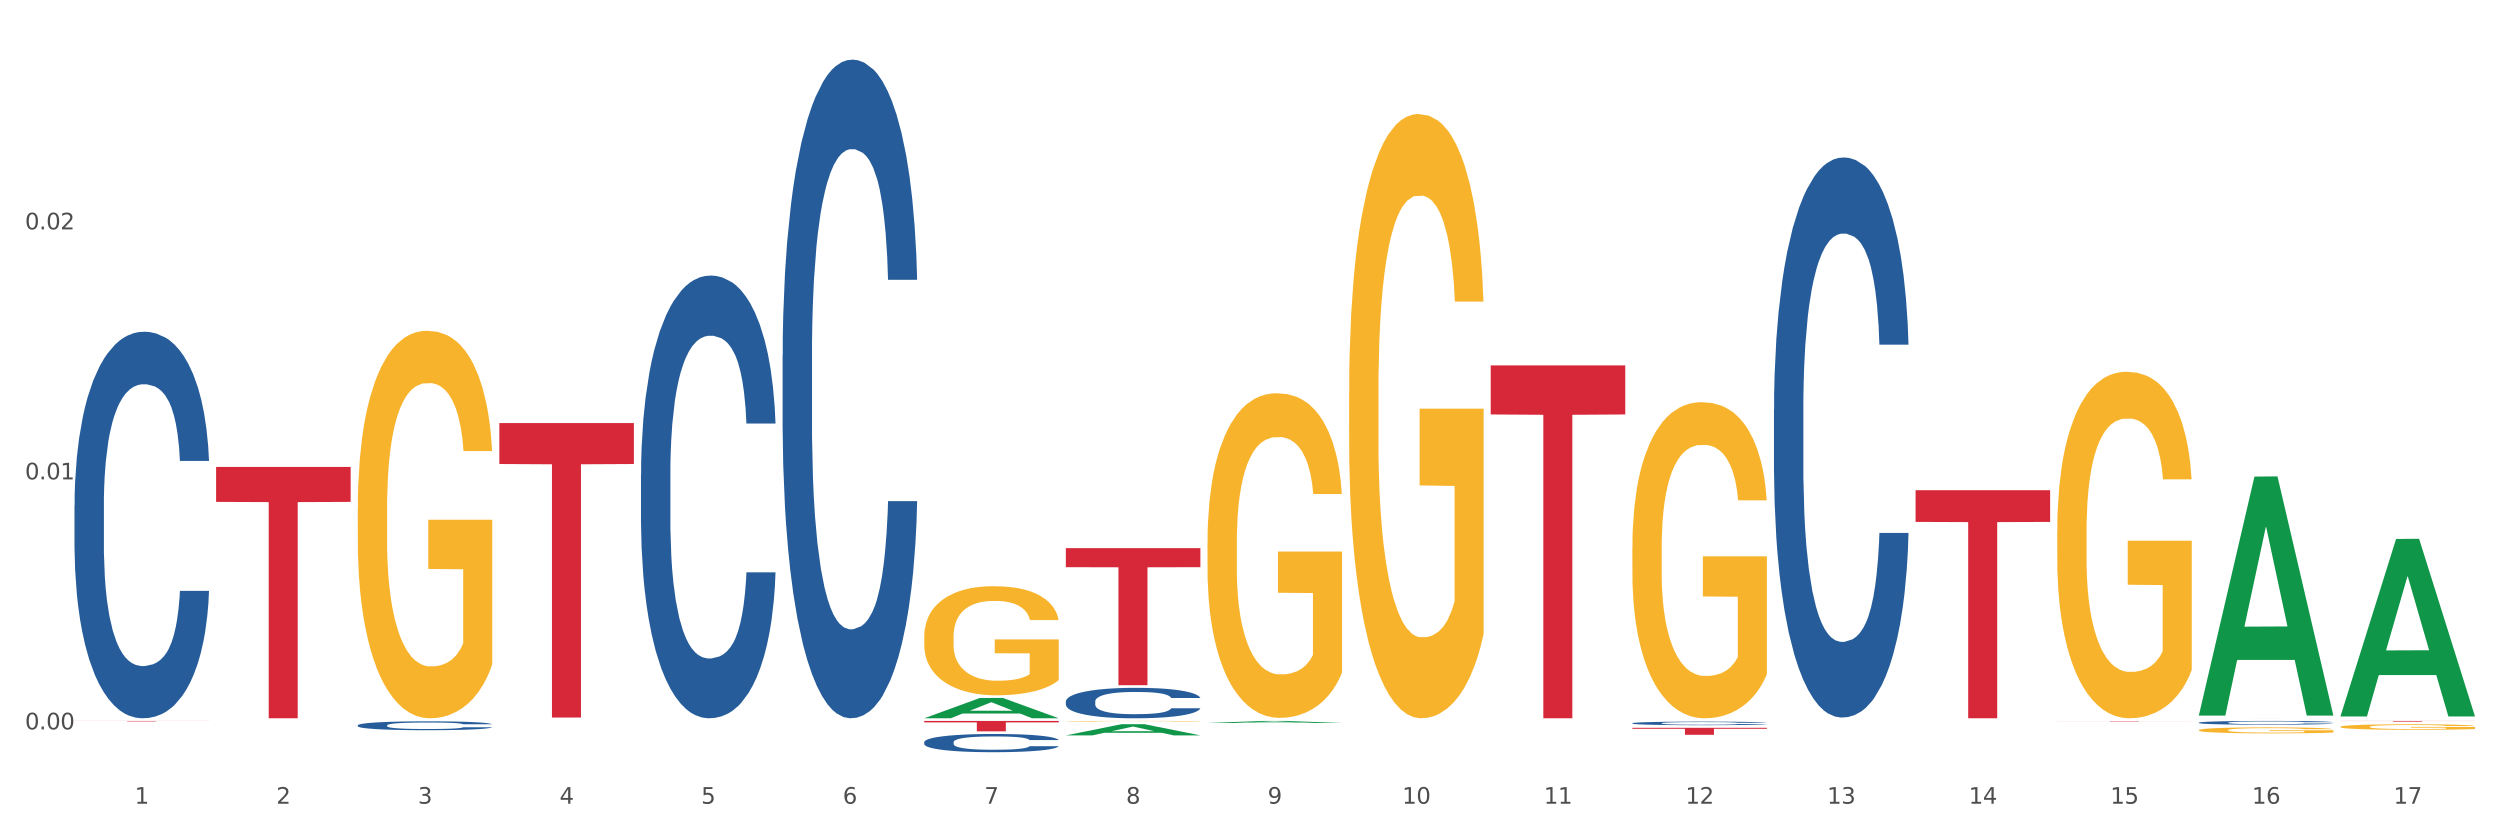<?xml version="1.0" encoding="utf-8" standalone="no"?>
<!DOCTYPE svg PUBLIC "-//W3C//DTD SVG 1.1//EN"
  "http://www.w3.org/Graphics/SVG/1.1/DTD/svg11.dtd">
<svg xmlns:xlink="http://www.w3.org/1999/xlink" width="1080pt" height="360pt" viewBox="0 0 1080 360" xmlns="http://www.w3.org/2000/svg" version="1.1">
 <rect x="0" y="0" width="1080" height="360" fill="#333333" stroke="none"/>
 <defs>
  <style type="text/css">*{stroke-linejoin: round; stroke-linecap: butt}</style>
 </defs>
 <g id="figure_1">
  <g id="patch_1">
   <path d="M 0 360 
L 1080 360 
L 1080 0 
L 0 0 
z
" style="fill: #ffffff; stroke: #ffffff; stroke-linejoin: miter"/>
  </g>
  <g id="axes_1">
   <g id="matplotlib.axis_1">
    <g id="xtick_1">
     <g id="text_1">
      <!-- 1 -->
      <g style="fill: #4d4d4d" transform="translate(58.182 347.204) scale(0.096 -0.096)">
       <defs>
        <path id="DejaVuSans-31" d="M 794 531 
L 1825 531 
L 1825 4091 
L 703 3866 
L 703 4441 
L 1819 4666 
L 2450 4666 
L 2450 531 
L 3481 531 
L 3481 0 
L 794 0 
L 794 531 
z
" transform="scale(0.016)"/>
       </defs>
       <use xlink:href="#DejaVuSans-31"/>
      </g>
     </g>
    </g>
    <g id="xtick_2">
     <g id="text_2">
      <!-- 2 -->
      <g style="fill: #4d4d4d" transform="translate(119.364 347.204) scale(0.096 -0.096)">
       <defs>
        <path id="DejaVuSans-32" d="M 1228 531 
L 3431 531 
L 3431 0 
L 469 0 
L 469 531 
Q 828 903 1448 1529 
Q 2069 2156 2228 2338 
Q 2531 2678 2651 2914 
Q 2772 3150 2772 3378 
Q 2772 3750 2511 3984 
Q 2250 4219 1831 4219 
Q 1534 4219 1204 4116 
Q 875 4013 500 3803 
L 500 4441 
Q 881 4594 1212 4672 
Q 1544 4750 1819 4750 
Q 2544 4750 2975 4387 
Q 3406 4025 3406 3419 
Q 3406 3131 3298 2873 
Q 3191 2616 2906 2266 
Q 2828 2175 2409 1742 
Q 1991 1309 1228 531 
z
" transform="scale(0.016)"/>
       </defs>
       <use xlink:href="#DejaVuSans-32"/>
      </g>
     </g>
    </g>
    <g id="xtick_3">
     <g id="text_3">
      <!-- 3 -->
      <g style="fill: #4d4d4d" transform="translate(180.545 347.204) scale(0.096 -0.096)">
       <defs>
        <path id="DejaVuSans-33" d="M 2597 2516 
Q 3050 2419 3304 2112 
Q 3559 1806 3559 1356 
Q 3559 666 3084 287 
Q 2609 -91 1734 -91 
Q 1441 -91 1130 -33 
Q 819 25 488 141 
L 488 750 
Q 750 597 1062 519 
Q 1375 441 1716 441 
Q 2309 441 2620 675 
Q 2931 909 2931 1356 
Q 2931 1769 2642 2001 
Q 2353 2234 1838 2234 
L 1294 2234 
L 1294 2753 
L 1863 2753 
Q 2328 2753 2575 2939 
Q 2822 3125 2822 3475 
Q 2822 3834 2567 4026 
Q 2313 4219 1838 4219 
Q 1578 4219 1281 4162 
Q 984 4106 628 3988 
L 628 4550 
Q 988 4650 1302 4700 
Q 1616 4750 1894 4750 
Q 2613 4750 3031 4423 
Q 3450 4097 3450 3541 
Q 3450 3153 3228 2886 
Q 3006 2619 2597 2516 
z
" transform="scale(0.016)"/>
       </defs>
       <use xlink:href="#DejaVuSans-33"/>
      </g>
     </g>
    </g>
    <g id="xtick_4">
     <g id="text_4">
      <!-- 4 -->
      <g style="fill: #4d4d4d" transform="translate(241.726 347.204) scale(0.096 -0.096)">
       <defs>
        <path id="DejaVuSans-34" d="M 2419 4116 
L 825 1625 
L 2419 1625 
L 2419 4116 
z
M 2253 4666 
L 3047 4666 
L 3047 1625 
L 3713 1625 
L 3713 1100 
L 3047 1100 
L 3047 0 
L 2419 0 
L 2419 1100 
L 313 1100 
L 313 1709 
L 2253 4666 
z
" transform="scale(0.016)"/>
       </defs>
       <use xlink:href="#DejaVuSans-34"/>
      </g>
     </g>
    </g>
    <g id="xtick_5">
     <g id="text_5">
      <!-- 5 -->
      <g style="fill: #4d4d4d" transform="translate(302.908 347.204) scale(0.096 -0.096)">
       <defs>
        <path id="DejaVuSans-35" d="M 691 4666 
L 3169 4666 
L 3169 4134 
L 1269 4134 
L 1269 2991 
Q 1406 3038 1543 3061 
Q 1681 3084 1819 3084 
Q 2600 3084 3056 2656 
Q 3513 2228 3513 1497 
Q 3513 744 3044 326 
Q 2575 -91 1722 -91 
Q 1428 -91 1123 -41 
Q 819 9 494 109 
L 494 744 
Q 775 591 1075 516 
Q 1375 441 1709 441 
Q 2250 441 2565 725 
Q 2881 1009 2881 1497 
Q 2881 1984 2565 2268 
Q 2250 2553 1709 2553 
Q 1456 2553 1204 2497 
Q 953 2441 691 2322 
L 691 4666 
z
" transform="scale(0.016)"/>
       </defs>
       <use xlink:href="#DejaVuSans-35"/>
      </g>
     </g>
    </g>
    <g id="xtick_6">
     <g id="text_6">
      <!-- 6 -->
      <g style="fill: #4d4d4d" transform="translate(364.089 347.204) scale(0.096 -0.096)">
       <defs>
        <path id="DejaVuSans-36" d="M 2113 2584 
Q 1688 2584 1439 2293 
Q 1191 2003 1191 1497 
Q 1191 994 1439 701 
Q 1688 409 2113 409 
Q 2538 409 2786 701 
Q 3034 994 3034 1497 
Q 3034 2003 2786 2293 
Q 2538 2584 2113 2584 
z
M 3366 4563 
L 3366 3988 
Q 3128 4100 2886 4159 
Q 2644 4219 2406 4219 
Q 1781 4219 1451 3797 
Q 1122 3375 1075 2522 
Q 1259 2794 1537 2939 
Q 1816 3084 2150 3084 
Q 2853 3084 3261 2657 
Q 3669 2231 3669 1497 
Q 3669 778 3244 343 
Q 2819 -91 2113 -91 
Q 1303 -91 875 529 
Q 447 1150 447 2328 
Q 447 3434 972 4092 
Q 1497 4750 2381 4750 
Q 2619 4750 2861 4703 
Q 3103 4656 3366 4563 
z
" transform="scale(0.016)"/>
       </defs>
       <use xlink:href="#DejaVuSans-36"/>
      </g>
     </g>
    </g>
    <g id="xtick_7">
     <g id="text_7">
      <!-- 7 -->
      <g style="fill: #4d4d4d" transform="translate(425.271 347.204) scale(0.096 -0.096)">
       <defs>
        <path id="DejaVuSans-37" d="M 525 4666 
L 3525 4666 
L 3525 4397 
L 1831 0 
L 1172 0 
L 2766 4134 
L 525 4134 
L 525 4666 
z
" transform="scale(0.016)"/>
       </defs>
       <use xlink:href="#DejaVuSans-37"/>
      </g>
     </g>
    </g>
    <g id="xtick_8">
     <g id="text_8">
      <!-- 8 -->
      <g style="fill: #4d4d4d" transform="translate(486.452 347.204) scale(0.096 -0.096)">
       <defs>
        <path id="DejaVuSans-38" d="M 2034 2216 
Q 1584 2216 1326 1975 
Q 1069 1734 1069 1313 
Q 1069 891 1326 650 
Q 1584 409 2034 409 
Q 2484 409 2743 651 
Q 3003 894 3003 1313 
Q 3003 1734 2745 1975 
Q 2488 2216 2034 2216 
z
M 1403 2484 
Q 997 2584 770 2862 
Q 544 3141 544 3541 
Q 544 4100 942 4425 
Q 1341 4750 2034 4750 
Q 2731 4750 3128 4425 
Q 3525 4100 3525 3541 
Q 3525 3141 3298 2862 
Q 3072 2584 2669 2484 
Q 3125 2378 3379 2068 
Q 3634 1759 3634 1313 
Q 3634 634 3220 271 
Q 2806 -91 2034 -91 
Q 1263 -91 848 271 
Q 434 634 434 1313 
Q 434 1759 690 2068 
Q 947 2378 1403 2484 
z
M 1172 3481 
Q 1172 3119 1398 2916 
Q 1625 2713 2034 2713 
Q 2441 2713 2670 2916 
Q 2900 3119 2900 3481 
Q 2900 3844 2670 4047 
Q 2441 4250 2034 4250 
Q 1625 4250 1398 4047 
Q 1172 3844 1172 3481 
z
" transform="scale(0.016)"/>
       </defs>
       <use xlink:href="#DejaVuSans-38"/>
      </g>
     </g>
    </g>
    <g id="xtick_9">
     <g id="text_9">
      <!-- 9 -->
      <g style="fill: #4d4d4d" transform="translate(547.634 347.204) scale(0.096 -0.096)">
       <defs>
        <path id="DejaVuSans-39" d="M 703 97 
L 703 672 
Q 941 559 1184 500 
Q 1428 441 1663 441 
Q 2288 441 2617 861 
Q 2947 1281 2994 2138 
Q 2813 1869 2534 1725 
Q 2256 1581 1919 1581 
Q 1219 1581 811 2004 
Q 403 2428 403 3163 
Q 403 3881 828 4315 
Q 1253 4750 1959 4750 
Q 2769 4750 3195 4129 
Q 3622 3509 3622 2328 
Q 3622 1225 3098 567 
Q 2575 -91 1691 -91 
Q 1453 -91 1209 -44 
Q 966 3 703 97 
z
M 1959 2075 
Q 2384 2075 2632 2365 
Q 2881 2656 2881 3163 
Q 2881 3666 2632 3958 
Q 2384 4250 1959 4250 
Q 1534 4250 1286 3958 
Q 1038 3666 1038 3163 
Q 1038 2656 1286 2365 
Q 1534 2075 1959 2075 
z
" transform="scale(0.016)"/>
       </defs>
       <use xlink:href="#DejaVuSans-39"/>
      </g>
     </g>
    </g>
    <g id="xtick_10">
     <g id="text_10">
      <!-- 10 -->
      <g style="fill: #4d4d4d" transform="translate(605.761 347.204) scale(0.096 -0.096)">
       <defs>
        <path id="DejaVuSans-30" d="M 2034 4250 
Q 1547 4250 1301 3770 
Q 1056 3291 1056 2328 
Q 1056 1369 1301 889 
Q 1547 409 2034 409 
Q 2525 409 2770 889 
Q 3016 1369 3016 2328 
Q 3016 3291 2770 3770 
Q 2525 4250 2034 4250 
z
M 2034 4750 
Q 2819 4750 3233 4129 
Q 3647 3509 3647 2328 
Q 3647 1150 3233 529 
Q 2819 -91 2034 -91 
Q 1250 -91 836 529 
Q 422 1150 422 2328 
Q 422 3509 836 4129 
Q 1250 4750 2034 4750 
z
" transform="scale(0.016)"/>
       </defs>
       <use xlink:href="#DejaVuSans-31"/>
       <use xlink:href="#DejaVuSans-30" transform="translate(63.623 0)"/>
      </g>
     </g>
    </g>
    <g id="xtick_11">
     <g id="text_11">
      <!-- 11 -->
      <g style="fill: #4d4d4d" transform="translate(666.942 347.204) scale(0.096 -0.096)">
       <use xlink:href="#DejaVuSans-31"/>
       <use xlink:href="#DejaVuSans-31" transform="translate(63.623 0)"/>
      </g>
     </g>
    </g>
    <g id="xtick_12">
     <g id="text_12">
      <!-- 12 -->
      <g style="fill: #4d4d4d" transform="translate(728.124 347.204) scale(0.096 -0.096)">
       <use xlink:href="#DejaVuSans-31"/>
       <use xlink:href="#DejaVuSans-32" transform="translate(63.623 0)"/>
      </g>
     </g>
    </g>
    <g id="xtick_13">
     <g id="text_13">
      <!-- 13 -->
      <g style="fill: #4d4d4d" transform="translate(789.305 347.204) scale(0.096 -0.096)">
       <use xlink:href="#DejaVuSans-31"/>
       <use xlink:href="#DejaVuSans-33" transform="translate(63.623 0)"/>
      </g>
     </g>
    </g>
    <g id="xtick_14">
     <g id="text_14">
      <!-- 14 -->
      <g style="fill: #4d4d4d" transform="translate(850.487 347.204) scale(0.096 -0.096)">
       <use xlink:href="#DejaVuSans-31"/>
       <use xlink:href="#DejaVuSans-34" transform="translate(63.623 0)"/>
      </g>
     </g>
    </g>
    <g id="xtick_15">
     <g id="text_15">
      <!-- 15 -->
      <g style="fill: #4d4d4d" transform="translate(911.668 347.204) scale(0.096 -0.096)">
       <use xlink:href="#DejaVuSans-31"/>
       <use xlink:href="#DejaVuSans-35" transform="translate(63.623 0)"/>
      </g>
     </g>
    </g>
    <g id="xtick_16">
     <g id="text_16">
      <!-- 16 -->
      <g style="fill: #4d4d4d" transform="translate(972.849 347.204) scale(0.096 -0.096)">
       <use xlink:href="#DejaVuSans-31"/>
       <use xlink:href="#DejaVuSans-36" transform="translate(63.623 0)"/>
      </g>
     </g>
    </g>
    <g id="xtick_17">
     <g id="text_17">
      <!-- 17 -->
      <g style="fill: #4d4d4d" transform="translate(1034.031 347.204) scale(0.096 -0.096)">
       <use xlink:href="#DejaVuSans-31"/>
       <use xlink:href="#DejaVuSans-37" transform="translate(63.623 0)"/>
      </g>
     </g>
    </g>
    <g id="xtick_18"/>
    <g id="xtick_19"/>
    <g id="xtick_20"/>
    <g id="xtick_21"/>
    <g id="xtick_22"/>
    <g id="xtick_23"/>
    <g id="xtick_24"/>
    <g id="xtick_25"/>
    <g id="xtick_26"/>
    <g id="xtick_27"/>
    <g id="xtick_28"/>
    <g id="xtick_29"/>
    <g id="xtick_30"/>
    <g id="xtick_31"/>
    <g id="xtick_32"/>
    <g id="xtick_33"/>
   </g>
   <g id="matplotlib.axis_2">
    <g id="ytick_1">
     <g id="text_18">
      <!-- 0.00 -->
      <g style="fill: #4d4d4d" transform="translate(10.8 315.091) scale(0.096 -0.096)">
       <defs>
        <path id="DejaVuSans-2e" d="M 684 794 
L 1344 794 
L 1344 0 
L 684 0 
L 684 794 
z
" transform="scale(0.016)"/>
       </defs>
       <use xlink:href="#DejaVuSans-30"/>
       <use xlink:href="#DejaVuSans-2e" transform="translate(63.623 0)"/>
       <use xlink:href="#DejaVuSans-30" transform="translate(95.41 0)"/>
       <use xlink:href="#DejaVuSans-30" transform="translate(159.033 0)"/>
      </g>
     </g>
    </g>
    <g id="ytick_2">
     <g id="text_19">
      <!-- 0.01 -->
      <g style="fill: #4d4d4d" transform="translate(10.8 207.09) scale(0.096 -0.096)">
       <use xlink:href="#DejaVuSans-30"/>
       <use xlink:href="#DejaVuSans-2e" transform="translate(63.623 0)"/>
       <use xlink:href="#DejaVuSans-30" transform="translate(95.41 0)"/>
       <use xlink:href="#DejaVuSans-31" transform="translate(159.033 0)"/>
      </g>
     </g>
    </g>
    <g id="ytick_3">
     <g id="text_20">
      <!-- 0.02 -->
      <g style="fill: #4d4d4d" transform="translate(10.8 99.088) scale(0.096 -0.096)">
       <use xlink:href="#DejaVuSans-30"/>
       <use xlink:href="#DejaVuSans-2e" transform="translate(63.623 0)"/>
       <use xlink:href="#DejaVuSans-30" transform="translate(95.41 0)"/>
       <use xlink:href="#DejaVuSans-32" transform="translate(159.033 0)"/>
      </g>
     </g>
    </g>
    <g id="ytick_4"/>
    <g id="ytick_5"/>
    <g id="ytick_6"/>
   </g>
   <g id="PolyCollection_1">
    <path d="M 399.263 310.285 
L 399.323 310.276 
L 423.291 301.526 
L 433.238 301.517 
L 457.386 310.301 
L 445.881 310.301 
L 440.668 308.256 
L 415.921 308.256 
L 415.741 308.289 
L 410.708 310.301 
L 399.263 310.301 
L 399.263 310.285 
L 419.037 307.035 
L 437.552 307.027 
L 428.385 303.39 
L 428.265 303.373 
L 428.145 303.398 
L 418.977 307.027 
L 419.037 307.035 
L 399.263 310.285 
z
" clip-path="url(#p4598b049ed)" style="fill: #109648"/>
    <path d="M 521.626 234.681 
L 521.695 234.553 
L 521.695 229.942 
L 521.832 225.971 
L 522.518 216.365 
L 523.548 208.424 
L 524.303 204.197 
L 525.057 200.739 
L 525.949 197.28 
L 527.047 193.694 
L 529.037 188.443 
L 530.273 185.753 
L 531.782 182.935 
L 534.527 178.836 
L 536.517 176.531 
L 538.576 174.609 
L 541.938 172.304 
L 544.134 171.279 
L 546.467 170.511 
L 549.281 169.998 
L 551.408 169.87 
L 556.074 170.255 
L 560.054 171.407 
L 561.976 172.304 
L 564.446 173.841 
L 565.75 174.866 
L 567.877 176.915 
L 570.073 179.605 
L 571.583 181.91 
L 573.847 186.265 
L 575.563 190.62 
L 577.141 196 
L 577.965 199.714 
L 578.582 203.172 
L 579.131 207.143 
L 579.68 213.419 
L 567.328 213.419 
L 566.848 208.936 
L 566.093 204.709 
L 564.995 200.611 
L 564.034 198.049 
L 562.387 194.847 
L 560.878 192.797 
L 559.299 191.26 
L 557.378 189.98 
L 555.868 189.339 
L 553.741 188.827 
L 549.555 188.955 
L 546.742 189.98 
L 544.82 191.26 
L 543.585 192.413 
L 542.487 193.694 
L 541.252 195.487 
L 539.811 198.177 
L 538.782 200.611 
L 537.752 203.685 
L 536.929 206.759 
L 536.174 210.345 
L 535.556 214.188 
L 535.076 218.158 
L 534.664 223.025 
L 534.321 231.095 
L 534.321 248.642 
L 534.459 252.613 
L 534.802 257.865 
L 535.213 261.835 
L 535.9 266.574 
L 536.517 269.776 
L 537.684 274.388 
L 538.988 278.23 
L 540.017 280.664 
L 541.046 282.713 
L 542.83 285.531 
L 544.82 287.836 
L 546.536 289.245 
L 548.869 290.526 
L 550.447 291.039 
L 551.82 291.295 
L 555.182 291.295 
L 557.584 290.91 
L 560.26 290.014 
L 562.319 288.861 
L 564.034 287.452 
L 565.956 285.147 
L 567.191 282.969 
L 567.191 256.199 
L 552.094 256.071 
L 552.094 238.268 
L 579.749 238.268 
L 579.749 290.526 
L 578.582 293.216 
L 577.278 295.65 
L 575.906 297.827 
L 573.847 300.517 
L 571.377 303.079 
L 569.181 304.872 
L 566.848 306.409 
L 564.103 307.818 
L 560.535 309.099 
L 558.339 309.611 
L 555.594 309.995 
L 552.369 310.123 
L 549.555 309.867 
L 546.81 309.227 
L 543.928 308.074 
L 541.115 306.409 
L 538.988 304.744 
L 536.86 302.694 
L 534.596 300.004 
L 532.812 297.443 
L 531.439 295.137 
L 529.93 292.191 
L 528.283 288.349 
L 527.047 284.89 
L 525.949 281.304 
L 524.783 276.693 
L 523.959 272.722 
L 523.136 267.727 
L 522.656 264.013 
L 522.107 258.249 
L 521.695 250.179 
L 521.626 234.681 
z
" clip-path="url(#p4598b049ed)" style="fill: #f7b32b"/>
    <path d="M 582.808 169.878 
L 582.876 169.64 
L 582.876 161.057 
L 583.014 153.666 
L 583.7 135.786 
L 584.729 121.004 
L 585.484 113.137 
L 586.239 106.7 
L 587.131 100.263 
L 588.229 93.587 
L 590.219 83.812 
L 591.454 78.806 
L 592.964 73.561 
L 595.709 65.932 
L 597.699 61.64 
L 599.757 58.064 
L 603.12 53.773 
L 605.316 51.866 
L 607.649 50.435 
L 610.462 49.481 
L 612.589 49.243 
L 617.256 49.958 
L 621.236 52.104 
L 623.157 53.773 
L 625.628 56.634 
L 626.931 58.541 
L 629.059 62.356 
L 631.254 67.362 
L 632.764 71.654 
L 635.029 79.759 
L 636.744 87.865 
L 638.322 97.879 
L 639.146 104.792 
L 639.764 111.229 
L 640.312 118.62 
L 640.861 130.302 
L 628.51 130.302 
L 628.029 121.958 
L 627.274 114.09 
L 626.176 106.461 
L 625.216 101.693 
L 623.569 95.733 
L 622.059 91.918 
L 620.481 89.057 
L 618.56 86.673 
L 617.05 85.481 
L 614.923 84.528 
L 610.737 84.766 
L 607.923 86.673 
L 606.002 89.057 
L 604.767 91.203 
L 603.669 93.587 
L 602.433 96.925 
L 600.992 101.931 
L 599.963 106.461 
L 598.934 112.183 
L 598.11 117.905 
L 597.355 124.58 
L 596.738 131.733 
L 596.258 139.123 
L 595.846 148.183 
L 595.503 163.203 
L 595.503 195.865 
L 595.64 203.255 
L 595.983 213.03 
L 596.395 220.421 
L 597.081 229.242 
L 597.699 235.202 
L 598.865 243.785 
L 600.169 250.937 
L 601.198 255.467 
L 602.228 259.281 
L 604.012 264.526 
L 606.002 268.818 
L 607.717 271.44 
L 610.05 273.824 
L 611.629 274.778 
L 613.001 275.255 
L 616.364 275.255 
L 618.765 274.54 
L 621.442 272.871 
L 623.5 270.725 
L 625.216 268.103 
L 627.137 263.811 
L 628.372 259.758 
L 628.372 209.931 
L 613.276 209.692 
L 613.276 176.554 
L 640.93 176.554 
L 640.93 273.824 
L 639.764 278.831 
L 638.46 283.361 
L 637.087 287.414 
L 635.029 292.42 
L 632.558 297.189 
L 630.362 300.526 
L 628.029 303.387 
L 625.284 306.01 
L 621.716 308.394 
L 619.52 309.347 
L 616.775 310.063 
L 613.55 310.301 
L 610.737 309.824 
L 607.992 308.632 
L 605.11 306.486 
L 602.296 303.387 
L 600.169 300.288 
L 598.042 296.473 
L 595.777 291.467 
L 593.993 286.699 
L 592.621 282.407 
L 591.111 276.924 
L 589.464 269.771 
L 588.229 263.334 
L 587.131 256.659 
L 585.964 248.076 
L 585.141 240.686 
L 584.317 231.388 
L 583.837 224.474 
L 583.288 213.745 
L 582.876 198.726 
L 582.808 169.878 
z
" clip-path="url(#p4598b049ed)" style="fill: #f7b32b"/>
    <path d="M 705.171 236.842 
L 705.239 236.717 
L 705.239 232.227 
L 705.376 228.361 
L 706.063 219.007 
L 707.092 211.274 
L 707.847 207.159 
L 708.602 203.791 
L 709.494 200.424 
L 710.592 196.932 
L 712.582 191.818 
L 713.817 189.199 
L 715.327 186.455 
L 718.071 182.464 
L 720.061 180.219 
L 722.12 178.348 
L 725.483 176.104 
L 727.678 175.106 
L 730.012 174.357 
L 732.825 173.859 
L 734.952 173.734 
L 739.619 174.108 
L 743.599 175.231 
L 745.52 176.104 
L 747.99 177.6 
L 749.294 178.598 
L 751.421 180.593 
L 753.617 183.213 
L 755.127 185.457 
L 757.391 189.698 
L 759.107 193.938 
L 760.685 199.177 
L 761.509 202.793 
L 762.126 206.161 
L 762.675 210.027 
L 763.224 216.138 
L 750.872 216.138 
L 750.392 211.773 
L 749.637 207.657 
L 748.539 203.666 
L 747.579 201.172 
L 745.932 198.054 
L 744.422 196.059 
L 742.844 194.562 
L 740.922 193.315 
L 739.413 192.691 
L 737.285 192.192 
L 733.099 192.317 
L 730.286 193.315 
L 728.365 194.562 
L 727.129 195.684 
L 726.031 196.932 
L 724.796 198.678 
L 723.355 201.297 
L 722.326 203.666 
L 721.297 206.66 
L 720.473 209.653 
L 719.718 213.145 
L 719.101 216.887 
L 718.62 220.753 
L 718.209 225.492 
L 717.866 233.349 
L 717.866 250.436 
L 718.003 254.302 
L 718.346 259.416 
L 718.758 263.282 
L 719.444 267.897 
L 720.061 271.015 
L 721.228 275.504 
L 722.532 279.246 
L 723.561 281.616 
L 724.59 283.611 
L 726.375 286.355 
L 728.365 288.6 
L 730.08 289.972 
L 732.413 291.219 
L 733.992 291.718 
L 735.364 291.967 
L 738.726 291.967 
L 741.128 291.593 
L 743.804 290.72 
L 745.863 289.598 
L 747.579 288.226 
L 749.5 285.981 
L 750.735 283.861 
L 750.735 257.794 
L 735.638 257.67 
L 735.638 240.334 
L 763.293 240.334 
L 763.293 291.219 
L 762.126 293.838 
L 760.823 296.208 
L 759.45 298.328 
L 757.391 300.947 
L 754.921 303.441 
L 752.725 305.188 
L 750.392 306.684 
L 747.647 308.056 
L 744.079 309.303 
L 741.883 309.802 
L 739.138 310.176 
L 735.913 310.301 
L 733.099 310.052 
L 730.355 309.428 
L 727.473 308.306 
L 724.659 306.684 
L 722.532 305.063 
L 720.405 303.067 
L 718.14 300.448 
L 716.356 297.954 
L 714.983 295.709 
L 713.474 292.84 
L 711.827 289.099 
L 710.592 285.731 
L 709.494 282.239 
L 708.327 277.749 
L 707.504 273.883 
L 706.68 269.019 
L 706.2 265.402 
L 705.651 259.79 
L 705.239 251.933 
L 705.171 236.842 
z
" clip-path="url(#p4598b049ed)" style="fill: #f7b32b"/>
    <path d="M 888.715 229.775 
L 888.783 229.638 
L 888.783 224.716 
L 888.921 220.478 
L 889.607 210.225 
L 890.636 201.748 
L 891.391 197.236 
L 892.146 193.545 
L 893.038 189.854 
L 894.136 186.026 
L 896.126 180.42 
L 897.361 177.549 
L 898.871 174.542 
L 901.616 170.167 
L 903.606 167.706 
L 905.664 165.655 
L 909.027 163.194 
L 911.223 162.1 
L 913.556 161.28 
L 916.369 160.733 
L 918.497 160.596 
L 923.163 161.007 
L 927.143 162.237 
L 929.064 163.194 
L 931.535 164.835 
L 932.838 165.928 
L 934.966 168.116 
L 937.162 170.987 
L 938.671 173.448 
L 940.936 178.096 
L 942.651 182.745 
L 944.23 188.487 
L 945.053 192.451 
L 945.671 196.143 
L 946.22 200.381 
L 946.769 207.08 
L 934.417 207.08 
L 933.936 202.295 
L 933.182 197.783 
L 932.084 193.408 
L 931.123 190.674 
L 929.476 187.256 
L 927.966 185.069 
L 926.388 183.428 
L 924.467 182.061 
L 922.957 181.377 
L 920.83 180.83 
L 916.644 180.967 
L 913.83 182.061 
L 911.909 183.428 
L 910.674 184.659 
L 909.576 186.026 
L 908.341 187.94 
L 906.899 190.811 
L 905.87 193.408 
L 904.841 196.69 
L 904.017 199.971 
L 903.263 203.799 
L 902.645 207.9 
L 902.165 212.139 
L 901.753 217.334 
L 901.41 225.947 
L 901.41 244.677 
L 901.547 248.915 
L 901.89 254.521 
L 902.302 258.759 
L 902.988 263.817 
L 903.606 267.235 
L 904.772 272.157 
L 906.076 276.259 
L 907.105 278.856 
L 908.135 281.044 
L 909.919 284.051 
L 911.909 286.512 
L 913.624 288.016 
L 915.958 289.383 
L 917.536 289.93 
L 918.908 290.204 
L 922.271 290.204 
L 924.672 289.794 
L 927.349 288.837 
L 929.407 287.606 
L 931.123 286.102 
L 933.044 283.641 
L 934.279 281.317 
L 934.279 252.743 
L 919.183 252.607 
L 919.183 233.603 
L 946.837 233.603 
L 946.837 289.383 
L 945.671 292.254 
L 944.367 294.852 
L 942.994 297.176 
L 940.936 300.047 
L 938.465 302.782 
L 936.269 304.696 
L 933.936 306.336 
L 931.191 307.84 
L 927.623 309.207 
L 925.427 309.754 
L 922.682 310.164 
L 919.457 310.301 
L 916.644 310.028 
L 913.899 309.344 
L 911.017 308.114 
L 908.203 306.336 
L 906.076 304.559 
L 903.949 302.371 
L 901.684 299.5 
L 899.9 296.766 
L 898.528 294.305 
L 897.018 291.161 
L 895.371 287.059 
L 894.136 283.368 
L 893.038 279.54 
L 891.871 274.618 
L 891.048 270.38 
L 890.224 265.048 
L 889.744 261.083 
L 889.195 254.931 
L 888.783 246.318 
L 888.715 229.775 
z
" clip-path="url(#p4598b049ed)" style="fill: #f7b32b"/>
    <path d="M 949.896 315.421 
L 949.965 315.418 
L 949.965 315.333 
L 950.102 315.259 
L 950.788 315.081 
L 951.818 314.934 
L 952.572 314.856 
L 953.327 314.792 
L 954.219 314.728 
L 955.317 314.661 
L 957.307 314.564 
L 958.543 314.514 
L 960.052 314.462 
L 962.797 314.386 
L 964.787 314.343 
L 966.846 314.307 
L 970.208 314.265 
L 972.404 314.246 
L 974.737 314.232 
L 977.551 314.222 
L 979.678 314.22 
L 984.344 314.227 
L 988.324 314.248 
L 990.246 314.265 
L 992.716 314.293 
L 994.02 314.312 
L 996.147 314.35 
L 998.343 314.4 
L 999.853 314.443 
L 1002.117 314.523 
L 1003.833 314.604 
L 1005.411 314.704 
L 1006.234 314.773 
L 1006.852 314.837 
L 1007.401 314.91 
L 1007.95 315.027 
L 995.598 315.027 
L 995.118 314.944 
L 994.363 314.865 
L 993.265 314.789 
L 992.304 314.742 
L 990.657 314.682 
L 989.148 314.644 
L 987.569 314.616 
L 985.648 314.592 
L 984.138 314.58 
L 982.011 314.571 
L 977.825 314.573 
L 975.012 314.592 
L 973.09 314.616 
L 971.855 314.637 
L 970.757 314.661 
L 969.522 314.694 
L 968.081 314.744 
L 967.052 314.789 
L 966.022 314.846 
L 965.199 314.903 
L 964.444 314.97 
L 963.826 315.041 
L 963.346 315.114 
L 962.934 315.205 
L 962.591 315.354 
L 962.591 315.679 
L 962.728 315.753 
L 963.072 315.85 
L 963.483 315.924 
L 964.169 316.012 
L 964.787 316.071 
L 965.954 316.156 
L 967.257 316.227 
L 968.287 316.273 
L 969.316 316.311 
L 971.1 316.363 
L 973.09 316.405 
L 974.806 316.432 
L 977.139 316.455 
L 978.717 316.465 
L 980.09 316.47 
L 983.452 316.47 
L 985.854 316.462 
L 988.53 316.446 
L 990.589 316.424 
L 992.304 316.398 
L 994.226 316.356 
L 995.461 316.315 
L 995.461 315.819 
L 980.364 315.817 
L 980.364 315.487 
L 1008.019 315.487 
L 1008.019 316.455 
L 1006.852 316.505 
L 1005.548 316.55 
L 1004.176 316.591 
L 1002.117 316.64 
L 999.647 316.688 
L 997.451 316.721 
L 995.118 316.75 
L 992.373 316.776 
L 988.805 316.799 
L 986.609 316.809 
L 983.864 316.816 
L 980.639 316.818 
L 977.825 316.814 
L 975.08 316.802 
L 972.198 316.78 
L 969.385 316.75 
L 967.257 316.719 
L 965.13 316.681 
L 962.866 316.631 
L 961.082 316.583 
L 959.709 316.541 
L 958.199 316.486 
L 956.553 316.415 
L 955.317 316.351 
L 954.219 316.284 
L 953.053 316.199 
L 952.229 316.125 
L 951.406 316.033 
L 950.926 315.964 
L 950.377 315.857 
L 949.965 315.708 
L 949.896 315.421 
z
" clip-path="url(#p4598b049ed)" style="fill: #f7b32b"/>
    <path d="M 1011.078 313.986 
L 1011.146 313.984 
L 1011.146 313.905 
L 1011.284 313.838 
L 1011.97 313.674 
L 1012.999 313.539 
L 1013.754 313.467 
L 1014.509 313.408 
L 1015.401 313.349 
L 1016.499 313.288 
L 1018.489 313.199 
L 1019.724 313.153 
L 1021.234 313.105 
L 1023.978 313.036 
L 1025.969 312.996 
L 1028.027 312.964 
L 1031.39 312.925 
L 1033.585 312.907 
L 1035.919 312.894 
L 1038.732 312.885 
L 1040.859 312.883 
L 1045.526 312.89 
L 1049.506 312.909 
L 1051.427 312.925 
L 1053.897 312.951 
L 1055.201 312.968 
L 1057.328 313.003 
L 1059.524 313.049 
L 1061.034 313.088 
L 1063.299 313.162 
L 1065.014 313.236 
L 1066.592 313.328 
L 1067.416 313.391 
L 1068.033 313.45 
L 1068.582 313.517 
L 1069.131 313.624 
L 1056.78 313.624 
L 1056.299 313.548 
L 1055.544 313.476 
L 1054.446 313.406 
L 1053.486 313.363 
L 1051.839 313.308 
L 1050.329 313.273 
L 1048.751 313.247 
L 1046.829 313.225 
L 1045.32 313.214 
L 1043.192 313.206 
L 1039.007 313.208 
L 1036.193 313.225 
L 1034.272 313.247 
L 1033.037 313.267 
L 1031.939 313.288 
L 1030.703 313.319 
L 1029.262 313.365 
L 1028.233 313.406 
L 1027.204 313.458 
L 1026.38 313.511 
L 1025.625 313.572 
L 1025.008 313.637 
L 1024.527 313.705 
L 1024.116 313.787 
L 1023.773 313.925 
L 1023.773 314.223 
L 1023.91 314.291 
L 1024.253 314.38 
L 1024.665 314.448 
L 1025.351 314.528 
L 1025.969 314.583 
L 1027.135 314.661 
L 1028.439 314.727 
L 1029.468 314.768 
L 1030.498 314.803 
L 1032.282 314.851 
L 1034.272 314.89 
L 1035.987 314.914 
L 1038.32 314.936 
L 1039.899 314.944 
L 1041.271 314.949 
L 1044.634 314.949 
L 1047.035 314.942 
L 1049.712 314.927 
L 1051.77 314.907 
L 1053.486 314.883 
L 1055.407 314.844 
L 1056.642 314.807 
L 1056.642 314.352 
L 1041.546 314.35 
L 1041.546 314.047 
L 1069.2 314.047 
L 1069.2 314.936 
L 1068.033 314.981 
L 1066.73 315.023 
L 1065.357 315.06 
L 1063.299 315.106 
L 1060.828 315.149 
L 1058.632 315.18 
L 1056.299 315.206 
L 1053.554 315.23 
L 1049.986 315.252 
L 1047.79 315.26 
L 1045.045 315.267 
L 1041.82 315.269 
L 1039.007 315.265 
L 1036.262 315.254 
L 1033.38 315.234 
L 1030.566 315.206 
L 1028.439 315.178 
L 1026.312 315.143 
L 1024.047 315.097 
L 1022.263 315.053 
L 1020.891 315.014 
L 1019.381 314.964 
L 1017.734 314.899 
L 1016.499 314.84 
L 1015.401 314.779 
L 1014.234 314.7 
L 1013.411 314.633 
L 1012.587 314.548 
L 1012.107 314.485 
L 1011.558 314.387 
L 1011.146 314.249 
L 1011.078 313.986 
z
" clip-path="url(#p4598b049ed)" style="fill: #f7b32b"/>
    <path d="M 32.175 218.34 
L 32.244 218.188 
L 32.244 213.917 
L 32.45 208.122 
L 33.206 197.447 
L 34.167 189.364 
L 35.816 179.909 
L 36.709 175.943 
L 37.877 171.521 
L 40.282 164.353 
L 43.03 158.253 
L 44.954 154.898 
L 46.396 152.763 
L 49.625 148.95 
L 51.48 147.272 
L 53.404 145.9 
L 55.053 144.985 
L 57.801 143.917 
L 60 143.46 
L 62.542 143.307 
L 64.671 143.46 
L 67.488 144.07 
L 71.61 145.9 
L 73.19 146.967 
L 75.32 148.797 
L 77.519 151.238 
L 79.305 153.678 
L 81.366 157.185 
L 83.496 161.76 
L 85.557 167.556 
L 87 172.893 
L 88.168 178.536 
L 89.198 185.399 
L 89.954 192.872 
L 90.297 199.124 
L 77.725 199.124 
L 77.381 193.482 
L 76.694 187.381 
L 76.007 183.264 
L 75.251 179.909 
L 74.084 176.096 
L 73.053 173.656 
L 71.335 170.758 
L 69.755 168.928 
L 68.45 167.861 
L 66.87 166.946 
L 63.503 166.031 
L 61.099 166.031 
L 59.587 166.336 
L 57.732 167.098 
L 56.152 168.166 
L 54.297 169.996 
L 52.854 171.978 
L 51.412 174.571 
L 50.587 176.401 
L 49.351 179.756 
L 48.526 182.501 
L 47.427 187.229 
L 46.809 190.584 
L 45.709 199.277 
L 45.228 205.682 
L 45.022 210.105 
L 44.885 214.985 
L 44.885 238.776 
L 45.297 249.451 
L 45.641 254.026 
L 46.19 259.212 
L 47.221 265.922 
L 48.732 272.48 
L 50.312 277.207 
L 51.618 280.105 
L 52.854 282.24 
L 54.091 283.918 
L 55.603 285.443 
L 56.839 286.358 
L 58.694 287.273 
L 60.893 287.73 
L 62.61 287.73 
L 66.114 286.968 
L 67.694 286.205 
L 69.206 285.138 
L 70.855 283.46 
L 72.16 281.63 
L 72.916 280.257 
L 74.152 277.36 
L 75.114 274.31 
L 75.939 270.802 
L 76.488 267.752 
L 77.106 263.177 
L 77.587 257.992 
L 77.725 255.246 
L 90.297 255.246 
L 90.023 260.737 
L 89.542 266.074 
L 88.58 273.242 
L 87.824 277.36 
L 86.656 282.392 
L 85.419 286.663 
L 83.702 291.39 
L 82.122 294.898 
L 80.473 297.948 
L 78.687 300.693 
L 75.458 304.506 
L 74.29 305.573 
L 71.816 307.403 
L 69.893 308.471 
L 67.076 309.538 
L 64.19 310.149 
L 61.167 310.301 
L 58.488 309.996 
L 55.534 309.081 
L 53.679 308.166 
L 51.618 306.793 
L 49.213 304.658 
L 46.946 302.066 
L 44.816 299.016 
L 42.824 295.508 
L 40.969 291.543 
L 38.564 284.985 
L 36.778 278.58 
L 35.473 272.632 
L 34.58 267.599 
L 33.686 261.194 
L 33.206 256.772 
L 32.45 246.096 
L 32.175 236.183 
L 32.175 218.34 
z
" clip-path="url(#p4598b049ed)" style="fill: #255c99"/>
    <path d="M 154.538 313.335 
L 154.607 313.331 
L 154.607 313.233 
L 154.813 313.1 
L 155.568 312.854 
L 156.53 312.668 
L 158.179 312.45 
L 159.072 312.359 
L 160.24 312.257 
L 162.645 312.092 
L 165.393 311.952 
L 167.317 311.875 
L 168.759 311.826 
L 171.988 311.738 
L 173.843 311.699 
L 175.767 311.668 
L 177.416 311.647 
L 180.164 311.622 
L 182.362 311.612 
L 184.904 311.608 
L 187.034 311.612 
L 189.851 311.626 
L 193.973 311.668 
L 195.553 311.692 
L 197.683 311.734 
L 199.882 311.791 
L 201.668 311.847 
L 203.729 311.927 
L 205.859 312.033 
L 207.92 312.166 
L 209.362 312.289 
L 210.53 312.419 
L 211.561 312.577 
L 212.317 312.749 
L 212.66 312.893 
L 200.088 312.893 
L 199.744 312.763 
L 199.057 312.622 
L 198.37 312.528 
L 197.614 312.45 
L 196.446 312.363 
L 195.416 312.306 
L 193.698 312.24 
L 192.118 312.198 
L 190.813 312.173 
L 189.233 312.152 
L 185.866 312.131 
L 183.462 312.131 
L 181.95 312.138 
L 180.095 312.156 
L 178.515 312.18 
L 176.66 312.222 
L 175.217 312.268 
L 173.775 312.328 
L 172.95 312.37 
L 171.713 312.447 
L 170.889 312.51 
L 169.79 312.619 
L 169.171 312.696 
L 168.072 312.896 
L 167.591 313.043 
L 167.385 313.145 
L 167.248 313.258 
L 167.248 313.805 
L 167.66 314.051 
L 168.004 314.156 
L 168.553 314.275 
L 169.584 314.43 
L 171.095 314.581 
L 172.675 314.689 
L 173.981 314.756 
L 175.217 314.805 
L 176.454 314.844 
L 177.965 314.879 
L 179.202 314.9 
L 181.057 314.921 
L 183.255 314.932 
L 184.973 314.932 
L 188.477 314.914 
L 190.057 314.896 
L 191.568 314.872 
L 193.217 314.833 
L 194.523 314.791 
L 195.278 314.76 
L 196.515 314.693 
L 197.477 314.623 
L 198.301 314.542 
L 198.851 314.472 
L 199.469 314.367 
L 199.95 314.247 
L 200.088 314.184 
L 212.66 314.184 
L 212.385 314.31 
L 211.904 314.433 
L 210.943 314.598 
L 210.187 314.693 
L 209.019 314.809 
L 207.782 314.907 
L 206.065 315.016 
L 204.485 315.096 
L 202.836 315.167 
L 201.049 315.23 
L 197.82 315.318 
L 196.652 315.342 
L 194.179 315.384 
L 192.256 315.409 
L 189.439 315.433 
L 186.553 315.447 
L 183.53 315.451 
L 180.851 315.444 
L 177.897 315.423 
L 176.042 315.402 
L 173.981 315.37 
L 171.576 315.321 
L 169.309 315.261 
L 167.179 315.191 
L 165.187 315.111 
L 163.332 315.019 
L 160.927 314.868 
L 159.141 314.721 
L 157.836 314.584 
L 156.942 314.468 
L 156.049 314.321 
L 155.568 314.219 
L 154.813 313.973 
L 154.538 313.745 
L 154.538 313.335 
z
" clip-path="url(#p4598b049ed)" style="fill: #255c99"/>
    <path d="M 276.901 204.976 
L 276.969 204.801 
L 276.969 199.91 
L 277.175 193.273 
L 277.931 181.046 
L 278.893 171.789 
L 280.542 160.959 
L 281.435 156.418 
L 282.603 151.352 
L 285.008 143.143 
L 287.756 136.156 
L 289.679 132.313 
L 291.122 129.868 
L 294.351 125.501 
L 296.206 123.58 
L 298.13 122.008 
L 299.779 120.96 
L 302.527 119.737 
L 304.725 119.213 
L 307.267 119.039 
L 309.397 119.213 
L 312.214 119.912 
L 316.336 122.008 
L 317.916 123.231 
L 320.046 125.327 
L 322.244 128.121 
L 324.031 130.916 
L 326.092 134.933 
L 328.221 140.173 
L 330.283 146.811 
L 331.725 152.924 
L 332.893 159.387 
L 333.924 167.247 
L 334.679 175.806 
L 335.023 182.967 
L 322.45 182.967 
L 322.107 176.505 
L 321.42 169.518 
L 320.733 164.802 
L 319.977 160.959 
L 318.809 156.592 
L 317.779 153.798 
L 316.061 150.479 
L 314.481 148.383 
L 313.176 147.16 
L 311.595 146.112 
L 308.229 145.064 
L 305.824 145.064 
L 304.313 145.414 
L 302.458 146.287 
L 300.878 147.51 
L 299.023 149.606 
L 297.58 151.876 
L 296.137 154.846 
L 295.313 156.942 
L 294.076 160.784 
L 293.252 163.928 
L 292.153 169.343 
L 291.534 173.186 
L 290.435 183.142 
L 289.954 190.478 
L 289.748 195.544 
L 289.611 201.133 
L 289.611 228.381 
L 290.023 240.608 
L 290.366 245.848 
L 290.916 251.787 
L 291.947 259.472 
L 293.458 266.983 
L 295.038 272.398 
L 296.343 275.717 
L 297.58 278.162 
L 298.817 280.083 
L 300.328 281.83 
L 301.565 282.878 
L 303.42 283.926 
L 305.618 284.45 
L 307.336 284.45 
L 310.84 283.577 
L 312.42 282.703 
L 313.931 281.481 
L 315.58 279.559 
L 316.886 277.463 
L 317.641 275.891 
L 318.878 272.573 
L 319.84 269.079 
L 320.664 265.062 
L 321.214 261.568 
L 321.832 256.328 
L 322.313 250.39 
L 322.45 247.246 
L 335.023 247.246 
L 334.748 253.534 
L 334.267 259.647 
L 333.305 267.856 
L 332.55 272.573 
L 331.382 278.337 
L 330.145 283.227 
L 328.428 288.642 
L 326.847 292.659 
L 325.199 296.153 
L 323.412 299.297 
L 320.183 303.664 
L 319.015 304.886 
L 316.542 306.982 
L 314.618 308.205 
L 311.802 309.428 
L 308.916 310.126 
L 305.893 310.301 
L 303.214 309.952 
L 300.26 308.904 
L 298.405 307.856 
L 296.343 306.284 
L 293.939 303.838 
L 291.672 300.869 
L 289.542 297.376 
L 287.55 293.358 
L 285.695 288.817 
L 283.29 281.306 
L 281.504 273.97 
L 280.198 267.158 
L 279.305 261.394 
L 278.412 254.058 
L 277.931 248.992 
L 277.175 236.765 
L 276.901 225.412 
L 276.901 204.976 
z
" clip-path="url(#p4598b049ed)" style="fill: #255c99"/>
    <path d="M 338.082 153.608 
L 338.151 153.348 
L 338.151 146.072 
L 338.357 136.198 
L 339.113 118.008 
L 340.074 104.236 
L 341.723 88.125 
L 342.616 81.369 
L 343.784 73.833 
L 346.189 61.62 
L 348.937 51.225 
L 350.861 45.509 
L 352.304 41.871 
L 355.533 35.374 
L 357.387 32.516 
L 359.311 30.177 
L 360.96 28.618 
L 363.708 26.799 
L 365.907 26.019 
L 368.449 25.759 
L 370.578 26.019 
L 373.395 27.059 
L 377.517 30.177 
L 379.097 31.996 
L 381.227 35.114 
L 383.426 39.272 
L 385.212 43.43 
L 387.273 49.406 
L 389.403 57.202 
L 391.464 67.076 
L 392.907 76.171 
L 394.075 85.786 
L 395.105 97.48 
L 395.861 110.212 
L 396.204 120.867 
L 383.632 120.867 
L 383.288 111.252 
L 382.601 100.858 
L 381.914 93.842 
L 381.159 88.125 
L 379.991 81.628 
L 378.96 77.471 
L 377.243 72.533 
L 375.662 69.415 
L 374.357 67.596 
L 372.777 66.037 
L 369.41 64.478 
L 367.006 64.478 
L 365.494 64.998 
L 363.639 66.297 
L 362.059 68.116 
L 360.204 71.234 
L 358.762 74.612 
L 357.319 79.03 
L 356.494 82.148 
L 355.258 87.865 
L 354.433 92.542 
L 353.334 100.598 
L 352.716 106.315 
L 351.616 121.126 
L 351.136 132.04 
L 350.929 139.576 
L 350.792 147.891 
L 350.792 188.429 
L 351.204 206.619 
L 351.548 214.414 
L 352.097 223.25 
L 353.128 234.683 
L 354.639 245.857 
L 356.22 253.912 
L 357.525 258.85 
L 358.762 262.488 
L 359.998 265.346 
L 361.51 267.945 
L 362.746 269.504 
L 364.601 271.063 
L 366.8 271.842 
L 368.517 271.842 
L 372.021 270.543 
L 373.601 269.244 
L 375.113 267.425 
L 376.762 264.566 
L 378.067 261.448 
L 378.823 259.11 
L 380.059 254.172 
L 381.021 248.975 
L 381.846 242.999 
L 382.395 237.801 
L 383.014 230.006 
L 383.494 221.171 
L 383.632 216.493 
L 396.204 216.493 
L 395.93 225.848 
L 395.449 234.943 
L 394.487 247.156 
L 393.731 254.172 
L 392.563 262.748 
L 391.327 270.023 
L 389.609 278.079 
L 388.029 284.056 
L 386.38 289.253 
L 384.594 293.93 
L 381.365 300.427 
L 380.197 302.246 
L 377.723 305.364 
L 375.8 307.183 
L 372.983 309.002 
L 370.097 310.041 
L 367.075 310.301 
L 364.395 309.781 
L 361.441 308.222 
L 359.586 306.663 
L 357.525 304.324 
L 355.12 300.686 
L 352.853 296.269 
L 350.723 291.072 
L 348.731 285.095 
L 346.876 278.339 
L 344.471 267.165 
L 342.685 256.251 
L 341.38 246.117 
L 340.487 237.542 
L 339.594 226.628 
L 339.113 219.092 
L 338.357 200.902 
L 338.082 184.011 
L 338.082 153.608 
z
" clip-path="url(#p4598b049ed)" style="fill: #255c99"/>
    <path d="M 399.263 320.613 
L 399.332 320.606 
L 399.332 320.404 
L 399.538 320.131 
L 400.294 319.628 
L 401.256 319.247 
L 402.905 318.801 
L 403.798 318.614 
L 404.966 318.405 
L 407.37 318.067 
L 410.118 317.779 
L 412.042 317.621 
L 413.485 317.521 
L 416.714 317.341 
L 418.569 317.262 
L 420.493 317.197 
L 422.141 317.154 
L 424.89 317.103 
L 427.088 317.082 
L 429.63 317.075 
L 431.76 317.082 
L 434.577 317.111 
L 438.699 317.197 
L 440.279 317.247 
L 442.409 317.334 
L 444.607 317.449 
L 446.393 317.564 
L 448.455 317.729 
L 450.584 317.945 
L 452.645 318.218 
L 454.088 318.47 
L 455.256 318.736 
L 456.287 319.06 
L 457.042 319.412 
L 457.386 319.707 
L 444.813 319.707 
L 444.47 319.441 
L 443.783 319.153 
L 443.096 318.959 
L 442.34 318.801 
L 441.172 318.621 
L 440.142 318.506 
L 438.424 318.369 
L 436.844 318.283 
L 435.538 318.233 
L 433.958 318.189 
L 430.592 318.146 
L 428.187 318.146 
L 426.676 318.161 
L 424.821 318.197 
L 423.241 318.247 
L 421.386 318.333 
L 419.943 318.427 
L 418.5 318.549 
L 417.676 318.635 
L 416.439 318.793 
L 415.615 318.923 
L 414.515 319.146 
L 413.897 319.304 
L 412.798 319.714 
L 412.317 320.016 
L 412.111 320.225 
L 411.973 320.455 
L 411.973 321.577 
L 412.386 322.08 
L 412.729 322.296 
L 413.279 322.54 
L 414.309 322.857 
L 415.821 323.166 
L 417.401 323.389 
L 418.706 323.526 
L 419.943 323.626 
L 421.18 323.705 
L 422.691 323.777 
L 423.928 323.82 
L 425.783 323.864 
L 427.981 323.885 
L 429.699 323.885 
L 433.203 323.849 
L 434.783 323.813 
L 436.294 323.763 
L 437.943 323.684 
L 439.248 323.597 
L 440.004 323.533 
L 441.241 323.396 
L 442.203 323.252 
L 443.027 323.087 
L 443.577 322.943 
L 444.195 322.727 
L 444.676 322.483 
L 444.813 322.353 
L 457.386 322.353 
L 457.111 322.612 
L 456.63 322.864 
L 455.668 323.202 
L 454.913 323.396 
L 453.745 323.633 
L 452.508 323.835 
L 450.79 324.058 
L 449.21 324.223 
L 447.561 324.367 
L 445.775 324.496 
L 442.546 324.676 
L 441.378 324.727 
L 438.905 324.813 
L 436.981 324.863 
L 434.164 324.914 
L 431.279 324.942 
L 428.256 324.95 
L 425.577 324.935 
L 422.622 324.892 
L 420.767 324.849 
L 418.706 324.784 
L 416.302 324.683 
L 414.035 324.561 
L 411.905 324.417 
L 409.912 324.252 
L 408.057 324.065 
L 405.653 323.756 
L 403.867 323.454 
L 402.561 323.173 
L 401.668 322.936 
L 400.775 322.634 
L 400.294 322.425 
L 399.538 321.922 
L 399.263 321.454 
L 399.263 320.613 
z
" clip-path="url(#p4598b049ed)" style="fill: #255c99"/>
    <path d="M 460.445 303.056 
L 460.514 303.044 
L 460.514 302.707 
L 460.72 302.251 
L 461.475 301.41 
L 462.437 300.773 
L 464.086 300.028 
L 464.979 299.715 
L 466.147 299.367 
L 468.552 298.802 
L 471.3 298.322 
L 473.224 298.057 
L 474.666 297.889 
L 477.895 297.589 
L 479.75 297.457 
L 481.674 297.348 
L 483.323 297.276 
L 486.071 297.192 
L 488.269 297.156 
L 490.811 297.144 
L 492.941 297.156 
L 495.758 297.204 
L 499.88 297.348 
L 501.46 297.433 
L 503.59 297.577 
L 505.789 297.769 
L 507.575 297.961 
L 509.636 298.238 
L 511.766 298.598 
L 513.827 299.055 
L 515.27 299.475 
L 516.437 299.92 
L 517.468 300.46 
L 518.224 301.049 
L 518.567 301.542 
L 505.995 301.542 
L 505.651 301.097 
L 504.964 300.617 
L 504.277 300.292 
L 503.521 300.028 
L 502.353 299.727 
L 501.323 299.535 
L 499.605 299.307 
L 498.025 299.163 
L 496.72 299.079 
L 495.14 299.007 
L 491.773 298.934 
L 489.369 298.934 
L 487.857 298.958 
L 486.002 299.019 
L 484.422 299.103 
L 482.567 299.247 
L 481.124 299.403 
L 479.682 299.607 
L 478.857 299.751 
L 477.621 300.016 
L 476.796 300.232 
L 475.697 300.605 
L 475.079 300.869 
L 473.979 301.554 
L 473.498 302.058 
L 473.292 302.407 
L 473.155 302.791 
L 473.155 304.666 
L 473.567 305.507 
L 473.911 305.867 
L 474.46 306.276 
L 475.491 306.805 
L 477.002 307.321 
L 478.582 307.694 
L 479.888 307.922 
L 481.124 308.09 
L 482.361 308.222 
L 483.872 308.343 
L 485.109 308.415 
L 486.964 308.487 
L 489.163 308.523 
L 490.88 308.523 
L 494.384 308.463 
L 495.964 308.403 
L 497.476 308.318 
L 499.124 308.186 
L 500.43 308.042 
L 501.186 307.934 
L 502.422 307.706 
L 503.384 307.465 
L 504.208 307.189 
L 504.758 306.949 
L 505.376 306.588 
L 505.857 306.18 
L 505.995 305.963 
L 518.567 305.963 
L 518.292 306.396 
L 517.812 306.817 
L 516.85 307.381 
L 516.094 307.706 
L 514.926 308.102 
L 513.689 308.439 
L 511.972 308.811 
L 510.392 309.087 
L 508.743 309.328 
L 506.957 309.544 
L 503.728 309.844 
L 502.56 309.929 
L 500.086 310.073 
L 498.163 310.157 
L 495.346 310.241 
L 492.46 310.289 
L 489.437 310.301 
L 486.758 310.277 
L 483.804 310.205 
L 481.949 310.133 
L 479.888 310.025 
L 477.483 309.856 
L 475.216 309.652 
L 473.086 309.412 
L 471.094 309.136 
L 469.239 308.823 
L 466.834 308.306 
L 465.048 307.802 
L 463.743 307.333 
L 462.849 306.937 
L 461.956 306.432 
L 461.475 306.084 
L 460.72 305.243 
L 460.445 304.462 
L 460.445 303.056 
z
" clip-path="url(#p4598b049ed)" style="fill: #255c99"/>
    <path d="M 460.445 311.57 
L 460.514 311.57 
L 460.514 311.561 
L 460.651 311.553 
L 461.337 311.535 
L 462.366 311.519 
L 463.121 311.511 
L 463.876 311.504 
L 464.768 311.497 
L 465.866 311.49 
L 467.856 311.48 
L 469.091 311.475 
L 470.601 311.469 
L 473.346 311.461 
L 475.336 311.457 
L 477.394 311.453 
L 480.757 311.449 
L 482.953 311.447 
L 485.286 311.445 
L 488.099 311.444 
L 490.227 311.444 
L 494.893 311.445 
L 498.873 311.447 
L 500.794 311.449 
L 503.265 311.452 
L 504.568 311.454 
L 506.696 311.458 
L 508.892 311.463 
L 510.401 311.467 
L 512.666 311.476 
L 514.381 311.484 
L 515.96 311.495 
L 516.783 311.502 
L 517.401 311.509 
L 517.95 311.517 
L 518.499 311.529 
L 506.147 311.529 
L 505.666 311.52 
L 504.912 311.512 
L 503.814 311.504 
L 502.853 311.499 
L 501.206 311.493 
L 499.696 311.489 
L 498.118 311.486 
L 496.197 311.483 
L 494.687 311.482 
L 492.56 311.481 
L 488.374 311.481 
L 485.56 311.483 
L 483.639 311.486 
L 482.404 311.488 
L 481.306 311.49 
L 480.071 311.494 
L 478.63 311.499 
L 477.6 311.504 
L 476.571 311.51 
L 475.747 311.516 
L 474.993 311.523 
L 474.375 311.53 
L 473.895 311.538 
L 473.483 311.548 
L 473.14 311.563 
L 473.14 311.598 
L 473.277 311.605 
L 473.62 311.616 
L 474.032 311.623 
L 474.718 311.632 
L 475.336 311.639 
L 476.502 311.648 
L 477.806 311.655 
L 478.835 311.66 
L 479.865 311.664 
L 481.649 311.669 
L 483.639 311.674 
L 485.354 311.677 
L 487.688 311.679 
L 489.266 311.68 
L 490.638 311.681 
L 494.001 311.681 
L 496.403 311.68 
L 499.079 311.678 
L 501.137 311.676 
L 502.853 311.673 
L 504.774 311.669 
L 506.01 311.664 
L 506.01 311.612 
L 490.913 311.612 
L 490.913 311.577 
L 518.567 311.577 
L 518.567 311.679 
L 517.401 311.684 
L 516.097 311.689 
L 514.724 311.693 
L 512.666 311.699 
L 510.195 311.704 
L 508 311.707 
L 505.666 311.71 
L 502.922 311.713 
L 499.353 311.715 
L 497.157 311.716 
L 494.413 311.717 
L 491.187 311.717 
L 488.374 311.717 
L 485.629 311.716 
L 482.747 311.713 
L 479.933 311.71 
L 477.806 311.707 
L 475.679 311.703 
L 473.414 311.698 
L 471.63 311.693 
L 470.258 311.688 
L 468.748 311.682 
L 467.101 311.675 
L 465.866 311.668 
L 464.768 311.661 
L 463.601 311.652 
L 462.778 311.644 
L 461.955 311.635 
L 461.474 311.627 
L 460.925 311.616 
L 460.514 311.601 
L 460.445 311.57 
z
" clip-path="url(#p4598b049ed)" style="fill: #f7b32b"/>
    <path d="M 766.352 176.742 
L 766.421 176.521 
L 766.421 170.334 
L 766.627 161.937 
L 767.383 146.469 
L 768.344 134.758 
L 769.993 121.057 
L 770.886 115.312 
L 772.054 108.904 
L 774.459 98.518 
L 777.207 89.68 
L 779.131 84.818 
L 780.573 81.725 
L 783.802 76.2 
L 785.657 73.77 
L 787.581 71.781 
L 789.23 70.455 
L 791.978 68.908 
L 794.177 68.245 
L 796.719 68.024 
L 798.848 68.245 
L 801.665 69.129 
L 805.787 71.781 
L 807.367 73.328 
L 809.497 75.979 
L 811.696 79.515 
L 813.482 83.05 
L 815.543 88.133 
L 817.673 94.762 
L 819.734 103.159 
L 821.177 110.893 
L 822.345 119.069 
L 823.375 129.012 
L 824.131 139.84 
L 824.474 148.9 
L 811.902 148.9 
L 811.558 140.724 
L 810.871 131.885 
L 810.184 125.919 
L 809.428 121.057 
L 808.261 115.533 
L 807.23 111.998 
L 805.512 107.799 
L 803.932 105.147 
L 802.627 103.601 
L 801.047 102.275 
L 797.68 100.949 
L 795.276 100.949 
L 793.764 101.391 
L 791.909 102.496 
L 790.329 104.043 
L 788.474 106.694 
L 787.031 109.567 
L 785.589 113.323 
L 784.764 115.975 
L 783.528 120.836 
L 782.703 124.814 
L 781.604 131.664 
L 780.986 136.525 
L 779.886 149.121 
L 779.405 158.401 
L 779.199 164.81 
L 779.062 171.881 
L 779.062 206.352 
L 779.474 221.82 
L 779.818 228.449 
L 780.367 235.962 
L 781.398 245.685 
L 782.909 255.186 
L 784.489 262.037 
L 785.795 266.235 
L 787.031 269.329 
L 788.268 271.759 
L 789.78 273.969 
L 791.016 275.295 
L 792.871 276.621 
L 795.07 277.283 
L 796.787 277.283 
L 800.291 276.179 
L 801.871 275.074 
L 803.383 273.527 
L 805.032 271.096 
L 806.337 268.445 
L 807.093 266.456 
L 808.329 262.258 
L 809.291 257.838 
L 810.116 252.756 
L 810.665 248.336 
L 811.283 241.707 
L 811.764 234.194 
L 811.902 230.217 
L 824.474 230.217 
L 824.2 238.172 
L 823.719 245.906 
L 822.757 256.291 
L 822.001 262.258 
L 820.833 269.55 
L 819.596 275.737 
L 817.879 282.587 
L 816.299 287.669 
L 814.65 292.089 
L 812.864 296.066 
L 809.635 301.59 
L 808.467 303.137 
L 805.993 305.789 
L 804.07 307.335 
L 801.253 308.882 
L 798.367 309.766 
L 795.344 309.987 
L 792.665 309.545 
L 789.711 308.219 
L 787.856 306.894 
L 785.795 304.905 
L 783.39 301.811 
L 781.123 298.055 
L 778.993 293.635 
L 777.001 288.553 
L 775.146 282.808 
L 772.741 273.306 
L 770.955 264.025 
L 769.65 255.407 
L 768.757 248.115 
L 767.863 238.835 
L 767.383 232.426 
L 766.627 216.959 
L 766.352 202.595 
L 766.352 176.742 
z
" clip-path="url(#p4598b049ed)" style="fill: #255c99"/>
    <path d="M 32.175 311.444 
L 90.297 311.444 
L 90.297 311.471 
L 67.434 311.471 
L 67.434 311.639 
L 54.901 311.639 
L 54.901 311.471 
L 32.175 311.471 
L 32.175 311.444 
L 32.175 311.444 
z
" clip-path="url(#p4598b049ed)" style="fill: #d62839"/>
    <path d="M 93.356 201.724 
L 151.479 201.724 
L 151.479 216.813 
L 128.615 216.915 
L 128.615 310.301 
L 116.082 310.301 
L 116.082 216.915 
L 93.356 216.813 
L 93.356 201.826 
L 93.356 201.724 
z
" clip-path="url(#p4598b049ed)" style="fill: #d62839"/>
    <path d="M 215.719 182.776 
L 273.842 182.776 
L 273.842 200.452 
L 250.978 200.572 
L 250.978 309.974 
L 238.445 309.974 
L 238.445 200.572 
L 215.719 200.452 
L 215.719 182.895 
L 215.719 182.776 
z
" clip-path="url(#p4598b049ed)" style="fill: #d62839"/>
    <path d="M 154.538 220.245 
L 154.606 220.092 
L 154.606 214.587 
L 154.744 209.848 
L 155.43 198.38 
L 156.459 188.901 
L 157.214 183.855 
L 157.969 179.727 
L 158.861 175.599 
L 159.959 171.318 
L 161.949 165.049 
L 163.184 161.838 
L 164.694 158.474 
L 167.439 153.582 
L 169.429 150.829 
L 171.487 148.536 
L 174.85 145.784 
L 177.046 144.561 
L 179.379 143.643 
L 182.192 143.032 
L 184.32 142.879 
L 188.986 143.337 
L 192.966 144.714 
L 194.887 145.784 
L 197.358 147.619 
L 198.661 148.842 
L 200.789 151.288 
L 202.985 154.499 
L 204.494 157.251 
L 206.759 162.45 
L 208.474 167.648 
L 210.053 174.07 
L 210.876 178.504 
L 211.494 182.632 
L 212.043 187.372 
L 212.592 194.864 
L 200.24 194.864 
L 199.759 189.512 
L 199.005 184.467 
L 197.907 179.574 
L 196.946 176.516 
L 195.299 172.694 
L 193.789 170.247 
L 192.211 168.413 
L 190.29 166.884 
L 188.78 166.119 
L 186.653 165.508 
L 182.467 165.66 
L 179.653 166.884 
L 177.732 168.413 
L 176.497 169.789 
L 175.399 171.318 
L 174.164 173.458 
L 172.723 176.669 
L 171.693 179.574 
L 170.664 183.244 
L 169.84 186.913 
L 169.086 191.194 
L 168.468 195.781 
L 167.988 200.521 
L 167.576 206.331 
L 167.233 215.964 
L 167.233 236.91 
L 167.37 241.65 
L 167.713 247.919 
L 168.125 252.659 
L 168.811 258.316 
L 169.429 262.138 
L 170.595 267.643 
L 171.899 272.23 
L 172.928 275.135 
L 173.958 277.581 
L 175.742 280.945 
L 177.732 283.697 
L 179.447 285.379 
L 181.781 286.908 
L 183.359 287.519 
L 184.731 287.825 
L 188.094 287.825 
L 190.495 287.366 
L 193.172 286.296 
L 195.23 284.92 
L 196.946 283.238 
L 198.867 280.486 
L 200.102 277.887 
L 200.102 245.931 
L 185.006 245.778 
L 185.006 224.526 
L 212.66 224.526 
L 212.66 286.908 
L 211.494 290.119 
L 210.19 293.024 
L 208.817 295.623 
L 206.759 298.834 
L 204.288 301.892 
L 202.092 304.032 
L 199.759 305.867 
L 197.014 307.549 
L 193.446 309.078 
L 191.25 309.689 
L 188.505 310.148 
L 185.28 310.301 
L 182.467 309.995 
L 179.722 309.231 
L 176.84 307.855 
L 174.026 305.867 
L 171.899 303.879 
L 169.772 301.433 
L 167.507 298.222 
L 165.723 295.164 
L 164.351 292.412 
L 162.841 288.895 
L 161.194 284.309 
L 159.959 280.18 
L 158.861 275.899 
L 157.694 270.395 
L 156.871 265.655 
L 156.048 259.692 
L 155.567 255.258 
L 155.018 248.378 
L 154.606 238.745 
L 154.538 220.245 
z
" clip-path="url(#p4598b049ed)" style="fill: #f7b32b"/>
    <path d="M 399.263 311.444 
L 457.386 311.444 
L 457.386 312.067 
L 434.523 312.072 
L 434.523 315.932 
L 421.989 315.932 
L 421.989 312.072 
L 399.263 312.067 
L 399.263 311.448 
L 399.263 311.444 
z
" clip-path="url(#p4598b049ed)" style="fill: #d62839"/>
    <path d="M 460.445 236.792 
L 518.567 236.792 
L 518.567 245.02 
L 495.704 245.076 
L 495.704 296.001 
L 483.17 296.001 
L 483.17 245.076 
L 460.445 245.02 
L 460.445 236.847 
L 460.445 236.792 
z
" clip-path="url(#p4598b049ed)" style="fill: #d62839"/>
    <path d="M 643.989 157.864 
L 702.112 157.864 
L 702.112 179.047 
L 679.248 179.191 
L 679.248 310.301 
L 666.715 310.301 
L 666.715 179.191 
L 643.989 179.047 
L 643.989 158.007 
L 643.989 157.864 
z
" clip-path="url(#p4598b049ed)" style="fill: #d62839"/>
    <path d="M 705.171 314.423 
L 763.293 314.423 
L 763.293 314.843 
L 740.43 314.846 
L 740.43 317.443 
L 727.896 317.443 
L 727.896 314.846 
L 705.171 314.843 
L 705.171 314.426 
L 705.171 314.423 
z
" clip-path="url(#p4598b049ed)" style="fill: #d62839"/>
    <path d="M 827.533 211.768 
L 885.656 211.768 
L 885.656 225.461 
L 862.792 225.553 
L 862.792 310.301 
L 850.259 310.301 
L 850.259 225.553 
L 827.533 225.461 
L 827.533 211.86 
L 827.533 211.768 
z
" clip-path="url(#p4598b049ed)" style="fill: #d62839"/>
    <path d="M 888.715 311.499 
L 946.837 311.499 
L 946.837 311.521 
L 923.974 311.521 
L 923.974 311.657 
L 911.44 311.657 
L 911.44 311.521 
L 888.715 311.521 
L 888.715 311.499 
L 888.715 311.499 
z
" clip-path="url(#p4598b049ed)" style="fill: #d62839"/>
    <path d="M 949.896 310.287 
L 1008.019 310.287 
L 1008.019 310.289 
L 985.155 310.289 
L 985.155 310.301 
L 972.622 310.301 
L 972.622 310.289 
L 949.896 310.289 
L 949.896 310.287 
L 949.896 310.287 
z
" clip-path="url(#p4598b049ed)" style="fill: #d62839"/>
    <path d="M 1011.078 311.444 
L 1069.2 311.444 
L 1069.2 311.485 
L 1046.337 311.485 
L 1046.337 311.74 
L 1033.803 311.74 
L 1033.803 311.485 
L 1011.078 311.485 
L 1011.078 311.444 
L 1011.078 311.444 
z
" clip-path="url(#p4598b049ed)" style="fill: #d62839"/>
    <path d="M 949.896 312.178 
L 949.965 312.176 
L 949.965 312.134 
L 950.171 312.078 
L 950.927 311.973 
L 951.889 311.894 
L 953.537 311.802 
L 954.431 311.763 
L 955.599 311.72 
L 958.003 311.65 
L 960.751 311.59 
L 962.675 311.557 
L 964.118 311.536 
L 967.347 311.499 
L 969.202 311.483 
L 971.125 311.469 
L 972.774 311.46 
L 975.522 311.45 
L 977.721 311.445 
L 980.263 311.444 
L 982.393 311.445 
L 985.209 311.451 
L 989.331 311.469 
L 990.912 311.48 
L 993.041 311.497 
L 995.24 311.521 
L 997.026 311.545 
L 999.087 311.579 
L 1001.217 311.624 
L 1003.278 311.681 
L 1004.721 311.733 
L 1005.889 311.788 
L 1006.919 311.855 
L 1007.675 311.928 
L 1008.019 311.99 
L 995.446 311.99 
L 995.103 311.934 
L 994.415 311.875 
L 993.728 311.835 
L 992.973 311.802 
L 991.805 311.764 
L 990.774 311.741 
L 989.057 311.712 
L 987.477 311.694 
L 986.171 311.684 
L 984.591 311.675 
L 981.225 311.666 
L 978.82 311.666 
L 977.309 311.669 
L 975.454 311.676 
L 973.873 311.687 
L 972.018 311.705 
L 970.576 311.724 
L 969.133 311.75 
L 968.309 311.767 
L 967.072 311.8 
L 966.247 311.827 
L 965.148 311.873 
L 964.53 311.906 
L 963.431 311.991 
L 962.95 312.054 
L 962.744 312.097 
L 962.606 312.145 
L 962.606 312.377 
L 963.018 312.482 
L 963.362 312.527 
L 963.912 312.577 
L 964.942 312.643 
L 966.454 312.707 
L 968.034 312.753 
L 969.339 312.782 
L 970.576 312.802 
L 971.812 312.819 
L 973.324 312.834 
L 974.56 312.843 
L 976.415 312.852 
L 978.614 312.856 
L 980.331 312.856 
L 983.835 312.849 
L 985.415 312.841 
L 986.927 312.831 
L 988.576 312.814 
L 989.881 312.797 
L 990.637 312.783 
L 991.873 312.755 
L 992.835 312.725 
L 993.66 312.691 
L 994.209 312.661 
L 994.828 312.616 
L 995.309 312.565 
L 995.446 312.539 
L 1008.019 312.539 
L 1007.744 312.592 
L 1007.263 312.644 
L 1006.301 312.714 
L 1005.545 312.755 
L 1004.377 312.804 
L 1003.141 312.846 
L 1001.423 312.892 
L 999.843 312.926 
L 998.194 312.956 
L 996.408 312.983 
L 993.179 313.02 
L 992.011 313.031 
L 989.538 313.049 
L 987.614 313.059 
L 984.797 313.069 
L 981.912 313.075 
L 978.889 313.077 
L 976.209 313.074 
L 973.255 313.065 
L 971.4 313.056 
L 969.339 313.043 
L 966.934 313.022 
L 964.667 312.996 
L 962.538 312.967 
L 960.545 312.932 
L 958.69 312.893 
L 956.286 312.829 
L 954.499 312.767 
L 953.194 312.709 
L 952.301 312.659 
L 951.408 312.597 
L 950.927 312.553 
L 950.171 312.449 
L 949.896 312.352 
L 949.896 312.178 
z
" clip-path="url(#p4598b049ed)" style="fill: #255c99"/>
    <path d="M 399.263 275.022 
L 399.332 274.979 
L 399.332 273.429 
L 399.469 272.095 
L 400.156 268.866 
L 401.185 266.198 
L 401.94 264.777 
L 402.695 263.615 
L 403.587 262.453 
L 404.685 261.248 
L 406.675 259.483 
L 407.91 258.579 
L 409.419 257.632 
L 412.164 256.255 
L 414.154 255.48 
L 416.213 254.834 
L 419.575 254.059 
L 421.771 253.715 
L 424.104 253.457 
L 426.918 253.285 
L 429.045 253.242 
L 433.711 253.371 
L 437.691 253.758 
L 439.613 254.059 
L 442.083 254.576 
L 443.387 254.92 
L 445.514 255.609 
L 447.71 256.513 
L 449.22 257.288 
L 451.484 258.751 
L 453.2 260.215 
L 454.778 262.023 
L 455.602 263.271 
L 456.219 264.433 
L 456.768 265.767 
L 457.317 267.876 
L 444.965 267.876 
L 444.485 266.37 
L 443.73 264.949 
L 442.632 263.572 
L 441.672 262.711 
L 440.025 261.635 
L 438.515 260.946 
L 436.937 260.43 
L 435.015 259.999 
L 433.506 259.784 
L 431.378 259.612 
L 427.192 259.655 
L 424.379 259.999 
L 422.458 260.43 
L 421.222 260.817 
L 420.124 261.248 
L 418.889 261.85 
L 417.448 262.754 
L 416.419 263.572 
L 415.39 264.605 
L 414.566 265.638 
L 413.811 266.843 
L 413.194 268.135 
L 412.713 269.469 
L 412.302 271.105 
L 411.958 273.817 
L 411.958 279.714 
L 412.096 281.048 
L 412.439 282.813 
L 412.851 284.147 
L 413.537 285.74 
L 414.154 286.816 
L 415.321 288.365 
L 416.625 289.657 
L 417.654 290.474 
L 418.683 291.163 
L 420.468 292.11 
L 422.458 292.885 
L 424.173 293.358 
L 426.506 293.789 
L 428.084 293.961 
L 429.457 294.047 
L 432.819 294.047 
L 435.221 293.918 
L 437.897 293.617 
L 439.956 293.229 
L 441.672 292.756 
L 443.593 291.981 
L 444.828 291.249 
L 444.828 282.253 
L 429.731 282.21 
L 429.731 276.227 
L 457.386 276.227 
L 457.386 293.789 
L 456.219 294.693 
L 454.915 295.511 
L 453.543 296.242 
L 451.484 297.146 
L 449.014 298.007 
L 446.818 298.61 
L 444.485 299.126 
L 441.74 299.6 
L 438.172 300.03 
L 435.976 300.202 
L 433.231 300.332 
L 430.006 300.375 
L 427.192 300.288 
L 424.448 300.073 
L 421.565 299.686 
L 418.752 299.126 
L 416.625 298.567 
L 414.497 297.878 
L 412.233 296.974 
L 410.449 296.113 
L 409.076 295.338 
L 407.567 294.348 
L 405.92 293.057 
L 404.685 291.895 
L 403.587 290.69 
L 402.42 289.14 
L 401.597 287.806 
L 400.773 286.127 
L 400.293 284.879 
L 399.744 282.942 
L 399.332 280.23 
L 399.263 275.022 
z
" clip-path="url(#p4598b049ed)" style="fill: #f7b32b"/>
    <path d="M 705.171 312.43 
L 705.239 312.429 
L 705.239 312.39 
L 705.445 312.336 
L 706.201 312.237 
L 707.163 312.163 
L 708.812 312.075 
L 709.705 312.039 
L 710.873 311.998 
L 713.277 311.931 
L 716.026 311.875 
L 717.949 311.844 
L 719.392 311.824 
L 722.621 311.789 
L 724.476 311.774 
L 726.4 311.761 
L 728.049 311.752 
L 730.797 311.743 
L 732.995 311.738 
L 735.537 311.737 
L 737.667 311.738 
L 740.484 311.744 
L 744.606 311.761 
L 746.186 311.771 
L 748.316 311.788 
L 750.514 311.81 
L 752.301 311.833 
L 754.362 311.865 
L 756.491 311.907 
L 758.552 311.961 
L 759.995 312.01 
L 761.163 312.063 
L 762.194 312.126 
L 762.949 312.195 
L 763.293 312.253 
L 750.72 312.253 
L 750.377 312.201 
L 749.69 312.144 
L 749.003 312.106 
L 748.247 312.075 
L 747.079 312.04 
L 746.049 312.017 
L 744.331 311.991 
L 742.751 311.974 
L 741.446 311.964 
L 739.865 311.955 
L 736.499 311.947 
L 734.094 311.947 
L 732.583 311.95 
L 730.728 311.957 
L 729.148 311.967 
L 727.293 311.984 
L 725.85 312.002 
L 724.407 312.026 
L 723.583 312.043 
L 722.346 312.074 
L 721.522 312.099 
L 720.423 312.143 
L 719.804 312.174 
L 718.705 312.254 
L 718.224 312.313 
L 718.018 312.354 
L 717.881 312.399 
L 717.881 312.619 
L 718.293 312.718 
L 718.636 312.76 
L 719.186 312.808 
L 720.216 312.87 
L 721.728 312.931 
L 723.308 312.975 
L 724.613 313.001 
L 725.85 313.021 
L 727.087 313.037 
L 728.598 313.051 
L 729.835 313.059 
L 731.69 313.068 
L 733.888 313.072 
L 735.606 313.072 
L 739.11 313.065 
L 740.69 313.058 
L 742.201 313.048 
L 743.85 313.032 
L 745.155 313.015 
L 745.911 313.003 
L 747.148 312.976 
L 748.11 312.948 
L 748.934 312.915 
L 749.484 312.887 
L 750.102 312.845 
L 750.583 312.797 
L 750.72 312.772 
L 763.293 312.772 
L 763.018 312.822 
L 762.537 312.872 
L 761.575 312.938 
L 760.82 312.976 
L 759.652 313.023 
L 758.415 313.062 
L 756.697 313.106 
L 755.117 313.138 
L 753.468 313.166 
L 751.682 313.192 
L 748.453 313.227 
L 747.285 313.237 
L 744.812 313.254 
L 742.888 313.264 
L 740.071 313.273 
L 737.186 313.279 
L 734.163 313.281 
L 731.484 313.278 
L 728.529 313.269 
L 726.674 313.261 
L 724.613 313.248 
L 722.209 313.228 
L 719.942 313.204 
L 717.812 313.176 
L 715.819 313.144 
L 713.965 313.107 
L 711.56 313.047 
L 709.774 312.987 
L 708.468 312.932 
L 707.575 312.886 
L 706.682 312.827 
L 706.201 312.786 
L 705.445 312.687 
L 705.171 312.595 
L 705.171 312.43 
z
" clip-path="url(#p4598b049ed)" style="fill: #255c99"/>
    <path d="M 460.445 317.681 
L 460.505 317.677 
L 484.473 312.865 
L 494.42 312.86 
L 518.567 317.691 
L 507.063 317.691 
L 501.85 316.566 
L 477.103 316.566 
L 476.923 316.584 
L 471.89 317.691 
L 460.445 317.691 
L 460.445 317.681 
L 480.218 315.894 
L 498.734 315.89 
L 489.566 313.89 
L 489.446 313.881 
L 489.326 313.894 
L 480.159 315.89 
L 480.218 315.894 
L 460.445 317.681 
z
" clip-path="url(#p4598b049ed)" style="fill: #109648"/>
    <path d="M 521.626 312.332 
L 521.686 312.331 
L 545.654 311.445 
L 555.601 311.444 
L 579.749 312.334 
L 568.244 312.334 
L 563.031 312.127 
L 538.284 312.127 
L 538.104 312.13 
L 533.071 312.334 
L 521.626 312.334 
L 521.626 312.332 
L 541.4 312.003 
L 559.915 312.002 
L 550.747 311.633 
L 550.628 311.632 
L 550.508 311.634 
L 541.34 312.002 
L 541.4 312.003 
L 521.626 312.332 
z
" clip-path="url(#p4598b049ed)" style="fill: #109648"/>
    <path d="M 949.896 308.95 
L 949.956 308.853 
L 973.924 205.887 
L 983.871 205.79 
L 1008.019 309.144 
L 996.514 309.144 
L 991.301 285.077 
L 966.554 285.077 
L 966.374 285.465 
L 961.341 309.144 
L 949.896 309.144 
L 949.896 308.95 
L 969.67 270.714 
L 988.185 270.617 
L 979.017 227.82 
L 978.897 227.626 
L 978.778 227.917 
L 969.61 270.617 
L 969.67 270.714 
L 949.896 308.95 
z
" clip-path="url(#p4598b049ed)" style="fill: #109648"/>
    <path d="M 1011.078 309.37 
L 1011.138 309.298 
L 1035.106 232.829 
L 1045.052 232.757 
L 1069.2 309.514 
L 1057.695 309.514 
L 1052.482 291.64 
L 1027.735 291.64 
L 1027.556 291.928 
L 1022.522 309.514 
L 1011.078 309.514 
L 1011.078 309.37 
L 1030.851 280.973 
L 1049.366 280.901 
L 1040.199 249.117 
L 1040.079 248.973 
L 1039.959 249.189 
L 1030.791 280.901 
L 1030.851 280.973 
L 1011.078 309.37 
z
" clip-path="url(#p4598b049ed)" style="fill: #109648"/>
   </g>
  </g>
 </g>
 <defs>
  <clipPath id="p4598b049ed">
   <rect x="32.175" y="10.8" width="1037.025" height="329.109"/>
  </clipPath>
 </defs>
</svg>
